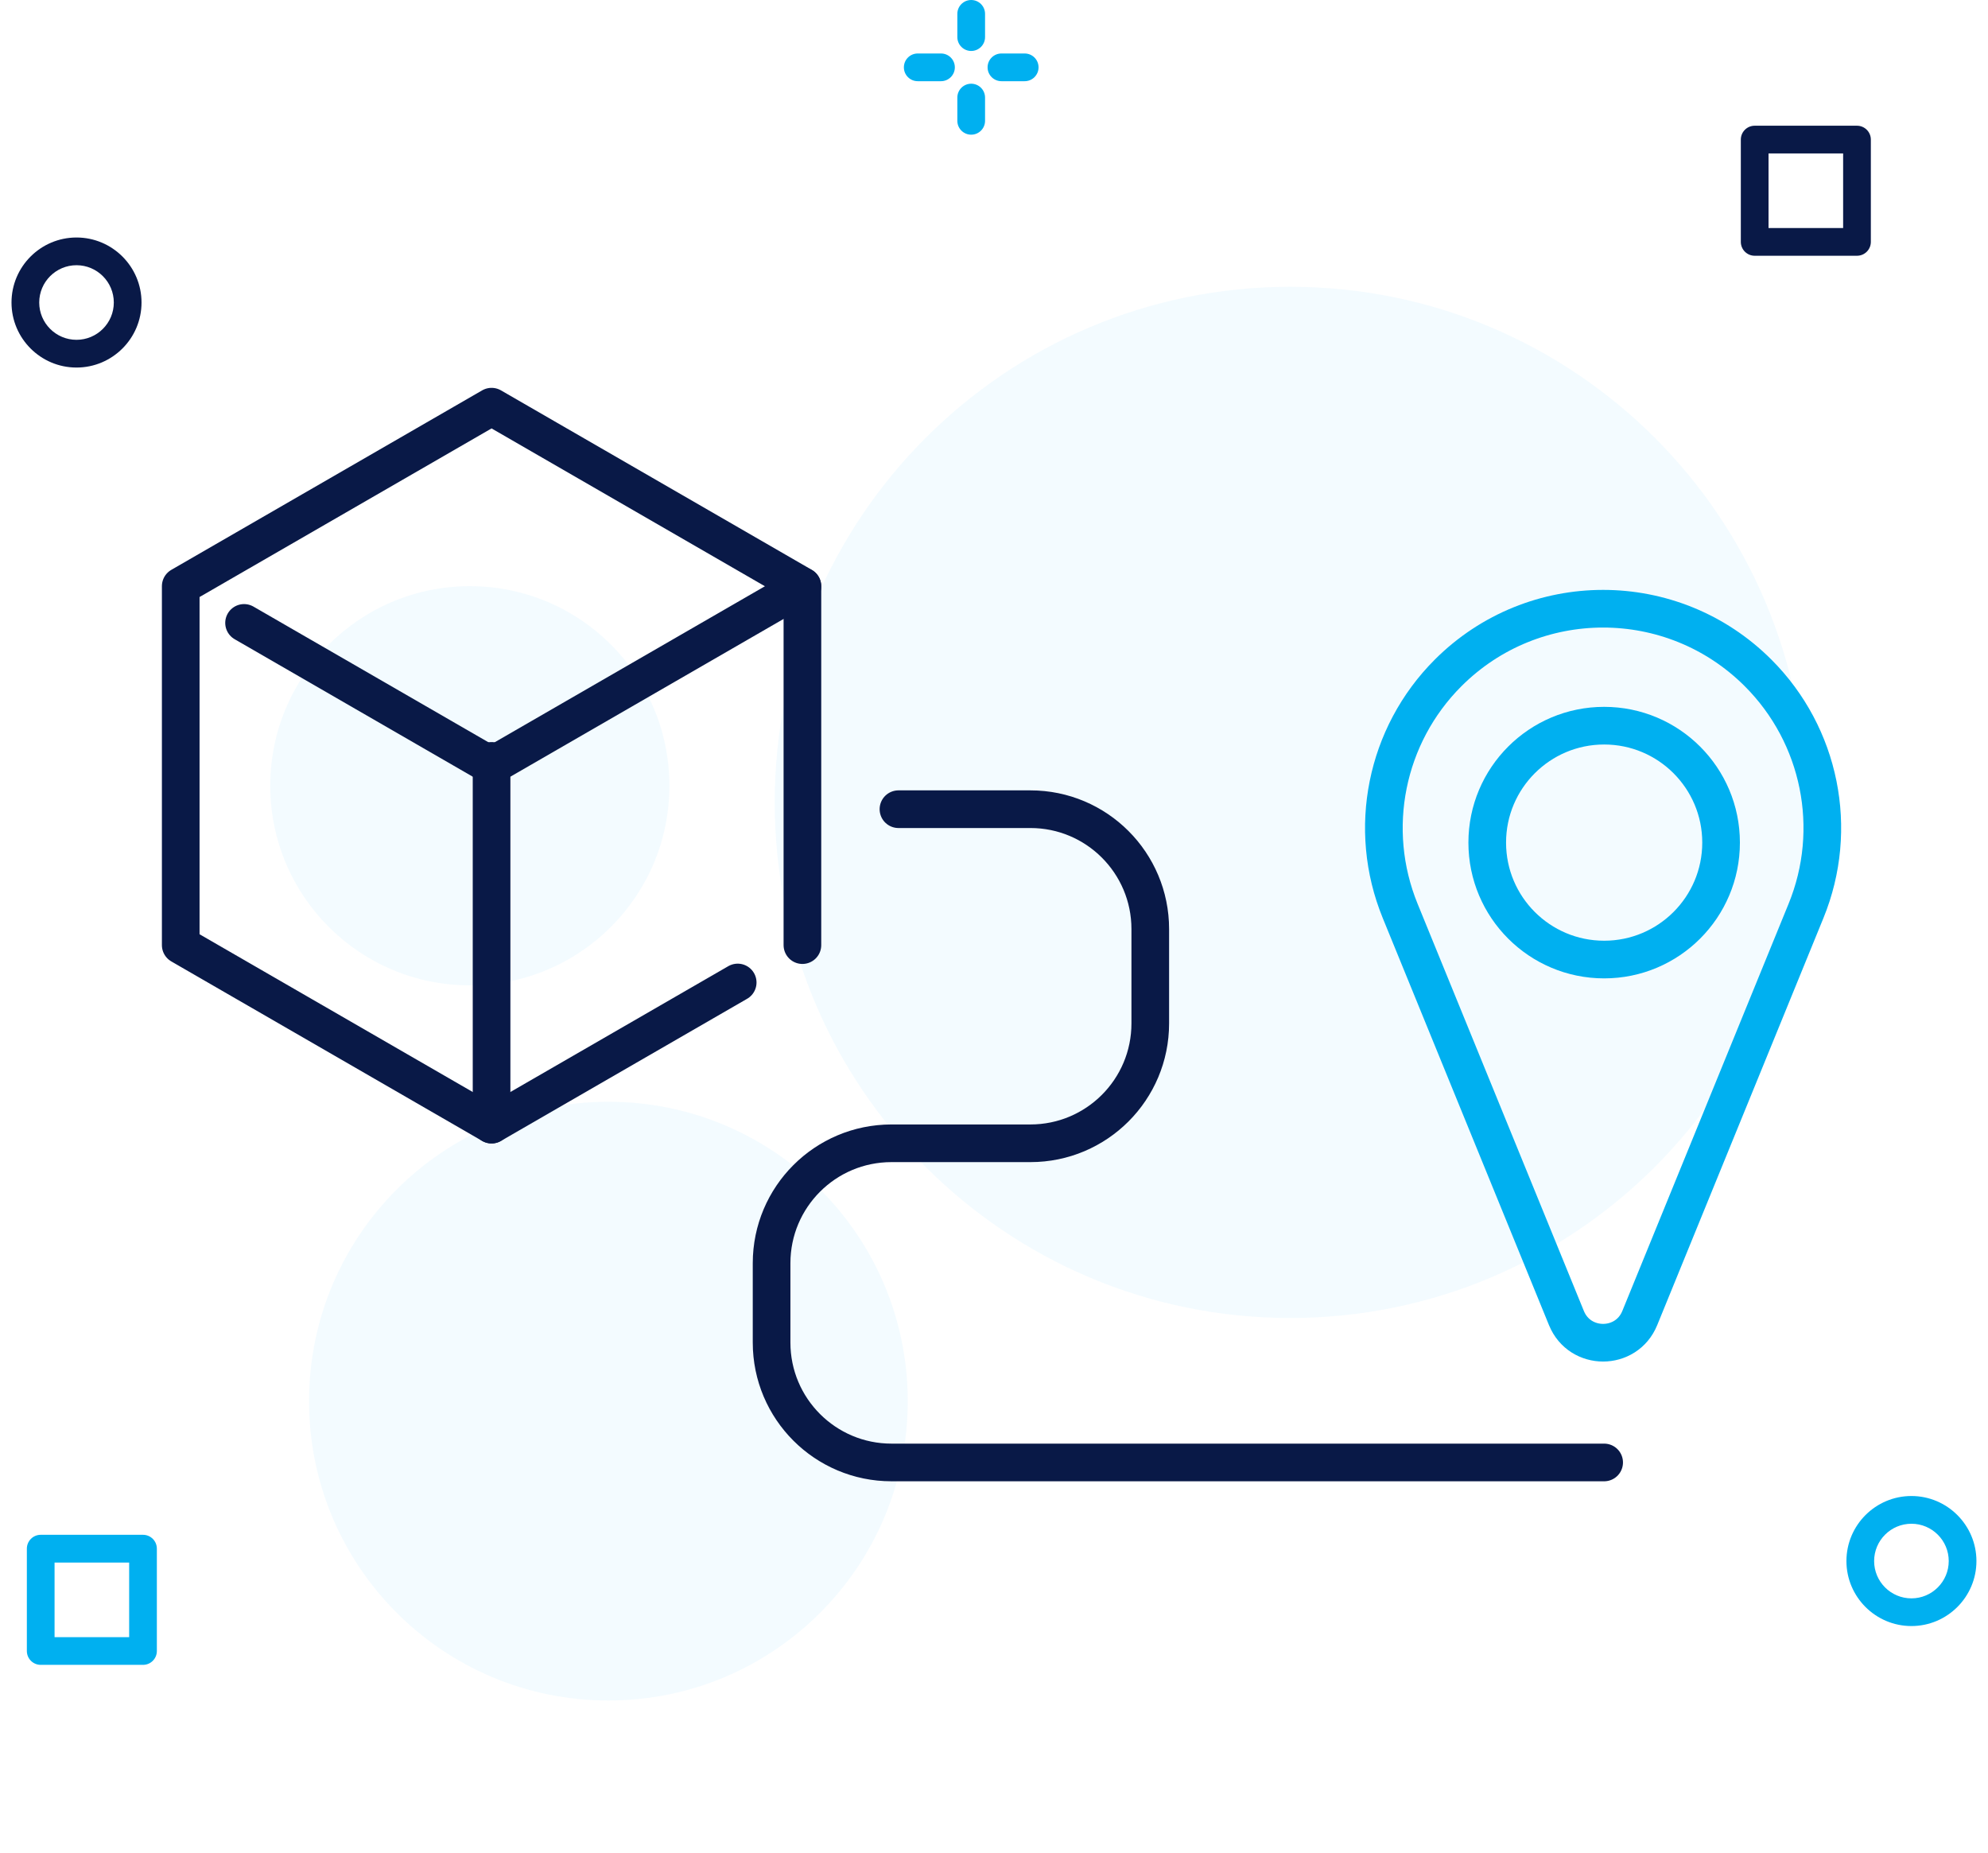 <svg width="132" height="123" viewBox="0 0 132 123" fill="none" xmlns="http://www.w3.org/2000/svg">
<path d="M31.196 65.419C38.514 65.419 44.447 59.486 44.447 52.168C44.447 44.85 38.514 38.917 31.196 38.917C23.878 38.917 17.945 44.85 17.945 52.168C17.945 59.486 23.878 65.419 31.196 65.419Z" fill="#00B0F0" fill-opacity="0.05"/>
<path d="M40.398 112.9C51.376 112.9 60.273 104.002 60.273 93.024C60.273 82.046 51.374 73.148 40.398 73.148C29.421 73.148 20.521 82.046 20.521 93.024C20.521 104.002 29.421 112.9 40.398 112.9Z" fill="#00B0F0" fill-opacity="0.05"/>
<path d="M85.673 87.504C104.579 87.504 119.904 72.178 119.904 53.272C119.904 34.366 104.579 19.04 85.673 19.04C66.768 19.04 51.441 34.366 51.441 53.272C51.441 72.178 66.768 87.504 85.673 87.504Z" fill="#00B0F0" fill-opacity="0.05"/>
<path d="M5.08 24.402C2.7 24.402 0.764 22.465 0.764 20.085C0.764 17.704 2.7 15.768 5.08 15.768C7.461 15.768 9.397 17.704 9.397 20.085C9.397 22.465 7.461 24.402 5.08 24.402ZM5.08 17.608C3.715 17.608 2.604 18.719 2.604 20.085C2.604 21.45 3.715 22.561 5.08 22.561C6.446 22.561 7.557 21.45 7.557 20.085C7.557 18.719 6.446 17.608 5.08 17.608Z" fill="#091947"/>
<path d="M123.301 16.98H116.508C116 16.98 115.588 16.568 115.588 16.06V9.267C115.588 8.759 116 8.347 116.508 8.347H123.301C123.809 8.347 124.221 8.759 124.221 9.267V16.06C124.221 16.568 123.811 16.98 123.301 16.98ZM117.428 15.14H122.381V10.187H117.428V15.14Z" fill="#091947"/>
<path d="M64.486 0C63.978 0 63.566 0.412 63.566 0.92V2.464C63.566 2.972 63.978 3.384 64.486 3.384C64.994 3.384 65.406 2.972 65.406 2.464V0.92C65.406 0.412 64.994 0 64.486 0Z" fill="#00B0F0"/>
<path d="M64.486 5.558C63.978 5.558 63.566 5.97 63.566 6.478V8.022C63.566 8.53 63.978 8.942 64.486 8.942C64.994 8.942 65.406 8.53 65.406 8.022V6.479C65.406 5.97 64.994 5.558 64.486 5.558Z" fill="#00B0F0"/>
<path d="M62.48 3.551H60.936C60.428 3.551 60.016 3.963 60.016 4.471C60.016 4.979 60.428 5.391 60.936 5.391H62.48C62.988 5.391 63.4 4.979 63.4 4.471C63.4 3.963 62.989 3.551 62.48 3.551Z" fill="#00B0F0"/>
<path d="M68.037 3.551H66.494C65.986 3.551 65.574 3.963 65.574 4.471C65.574 4.979 65.986 5.391 66.494 5.391H68.037C68.546 5.391 68.958 4.979 68.958 4.471C68.958 3.963 68.546 3.551 68.037 3.551Z" fill="#00B0F0"/>
<path d="M126.916 107.956C124.535 107.956 122.6 106.019 122.6 103.641C122.6 101.259 124.536 99.323 126.916 99.323C129.296 99.323 131.232 101.26 131.232 103.641C131.232 106.02 129.296 107.956 126.916 107.956ZM126.916 101.164C125.55 101.164 124.439 102.275 124.439 103.641C124.439 105.007 125.549 106.118 126.916 106.118C128.281 106.118 129.393 105.007 129.393 103.641C129.393 102.273 128.281 101.164 126.916 101.164Z" fill="#00B0F0"/>
<path d="M9.496 110.533H2.703C2.195 110.533 1.783 110.121 1.783 109.613V102.82C1.783 102.312 2.195 101.898 2.703 101.898H9.495C10.003 101.898 10.415 102.31 10.415 102.82V109.613C10.416 110.121 10.004 110.533 9.496 110.533ZM3.623 108.693H8.576V103.74H3.623V108.693Z" fill="#00B0F0"/>
<path d="M53.279 62.748V38.916L32.639 27L12 38.916V62.748L32.639 74.665L48.982 65.229" stroke="#091947" stroke-width="2.5" stroke-miterlimit="10" stroke-linecap="round" stroke-linejoin="round"/>
<path d="M16.205 41.356L32.639 50.844L53.279 38.928" stroke="#091947" stroke-width="2.5" stroke-miterlimit="10" stroke-linecap="round" stroke-linejoin="round"/>
<path d="M32.639 74.665V50.517" stroke="#091947" stroke-width="2.5" stroke-miterlimit="10" stroke-linecap="round" stroke-linejoin="round"/>
<path d="M59.656 53.724H68.417C72.813 53.724 76.376 57.287 76.376 61.683V67.946C76.376 72.342 72.813 75.905 68.417 75.905H59.192C54.796 75.905 51.232 79.469 51.232 83.864V89.135C51.232 93.531 54.796 97.095 59.192 97.095H106.513" stroke="#091947" stroke-width="2.5" stroke-miterlimit="10" stroke-linecap="round" stroke-linejoin="round"/>
<path d="M119.918 60.473L108.877 87.51C107.987 89.69 104.9 89.69 104.009 87.51L92.967 60.473C90.752 55.047 92.006 48.822 96.15 44.678C101.835 38.993 111.051 38.993 116.736 44.678C120.88 48.822 122.135 55.048 119.918 60.473Z" stroke="#00B0F0" stroke-width="2.5" stroke-miterlimit="10" stroke-linecap="round" stroke-linejoin="round"/>
<path d="M106.513 63.706C110.801 63.706 114.277 60.23 114.277 55.942C114.277 51.655 110.801 48.179 106.513 48.179C102.226 48.179 98.75 51.655 98.75 55.942C98.75 60.23 102.226 63.706 106.513 63.706Z" stroke="#00B0F0" stroke-width="2.5" stroke-miterlimit="10" stroke-linecap="round" stroke-linejoin="round"/>
</svg>
